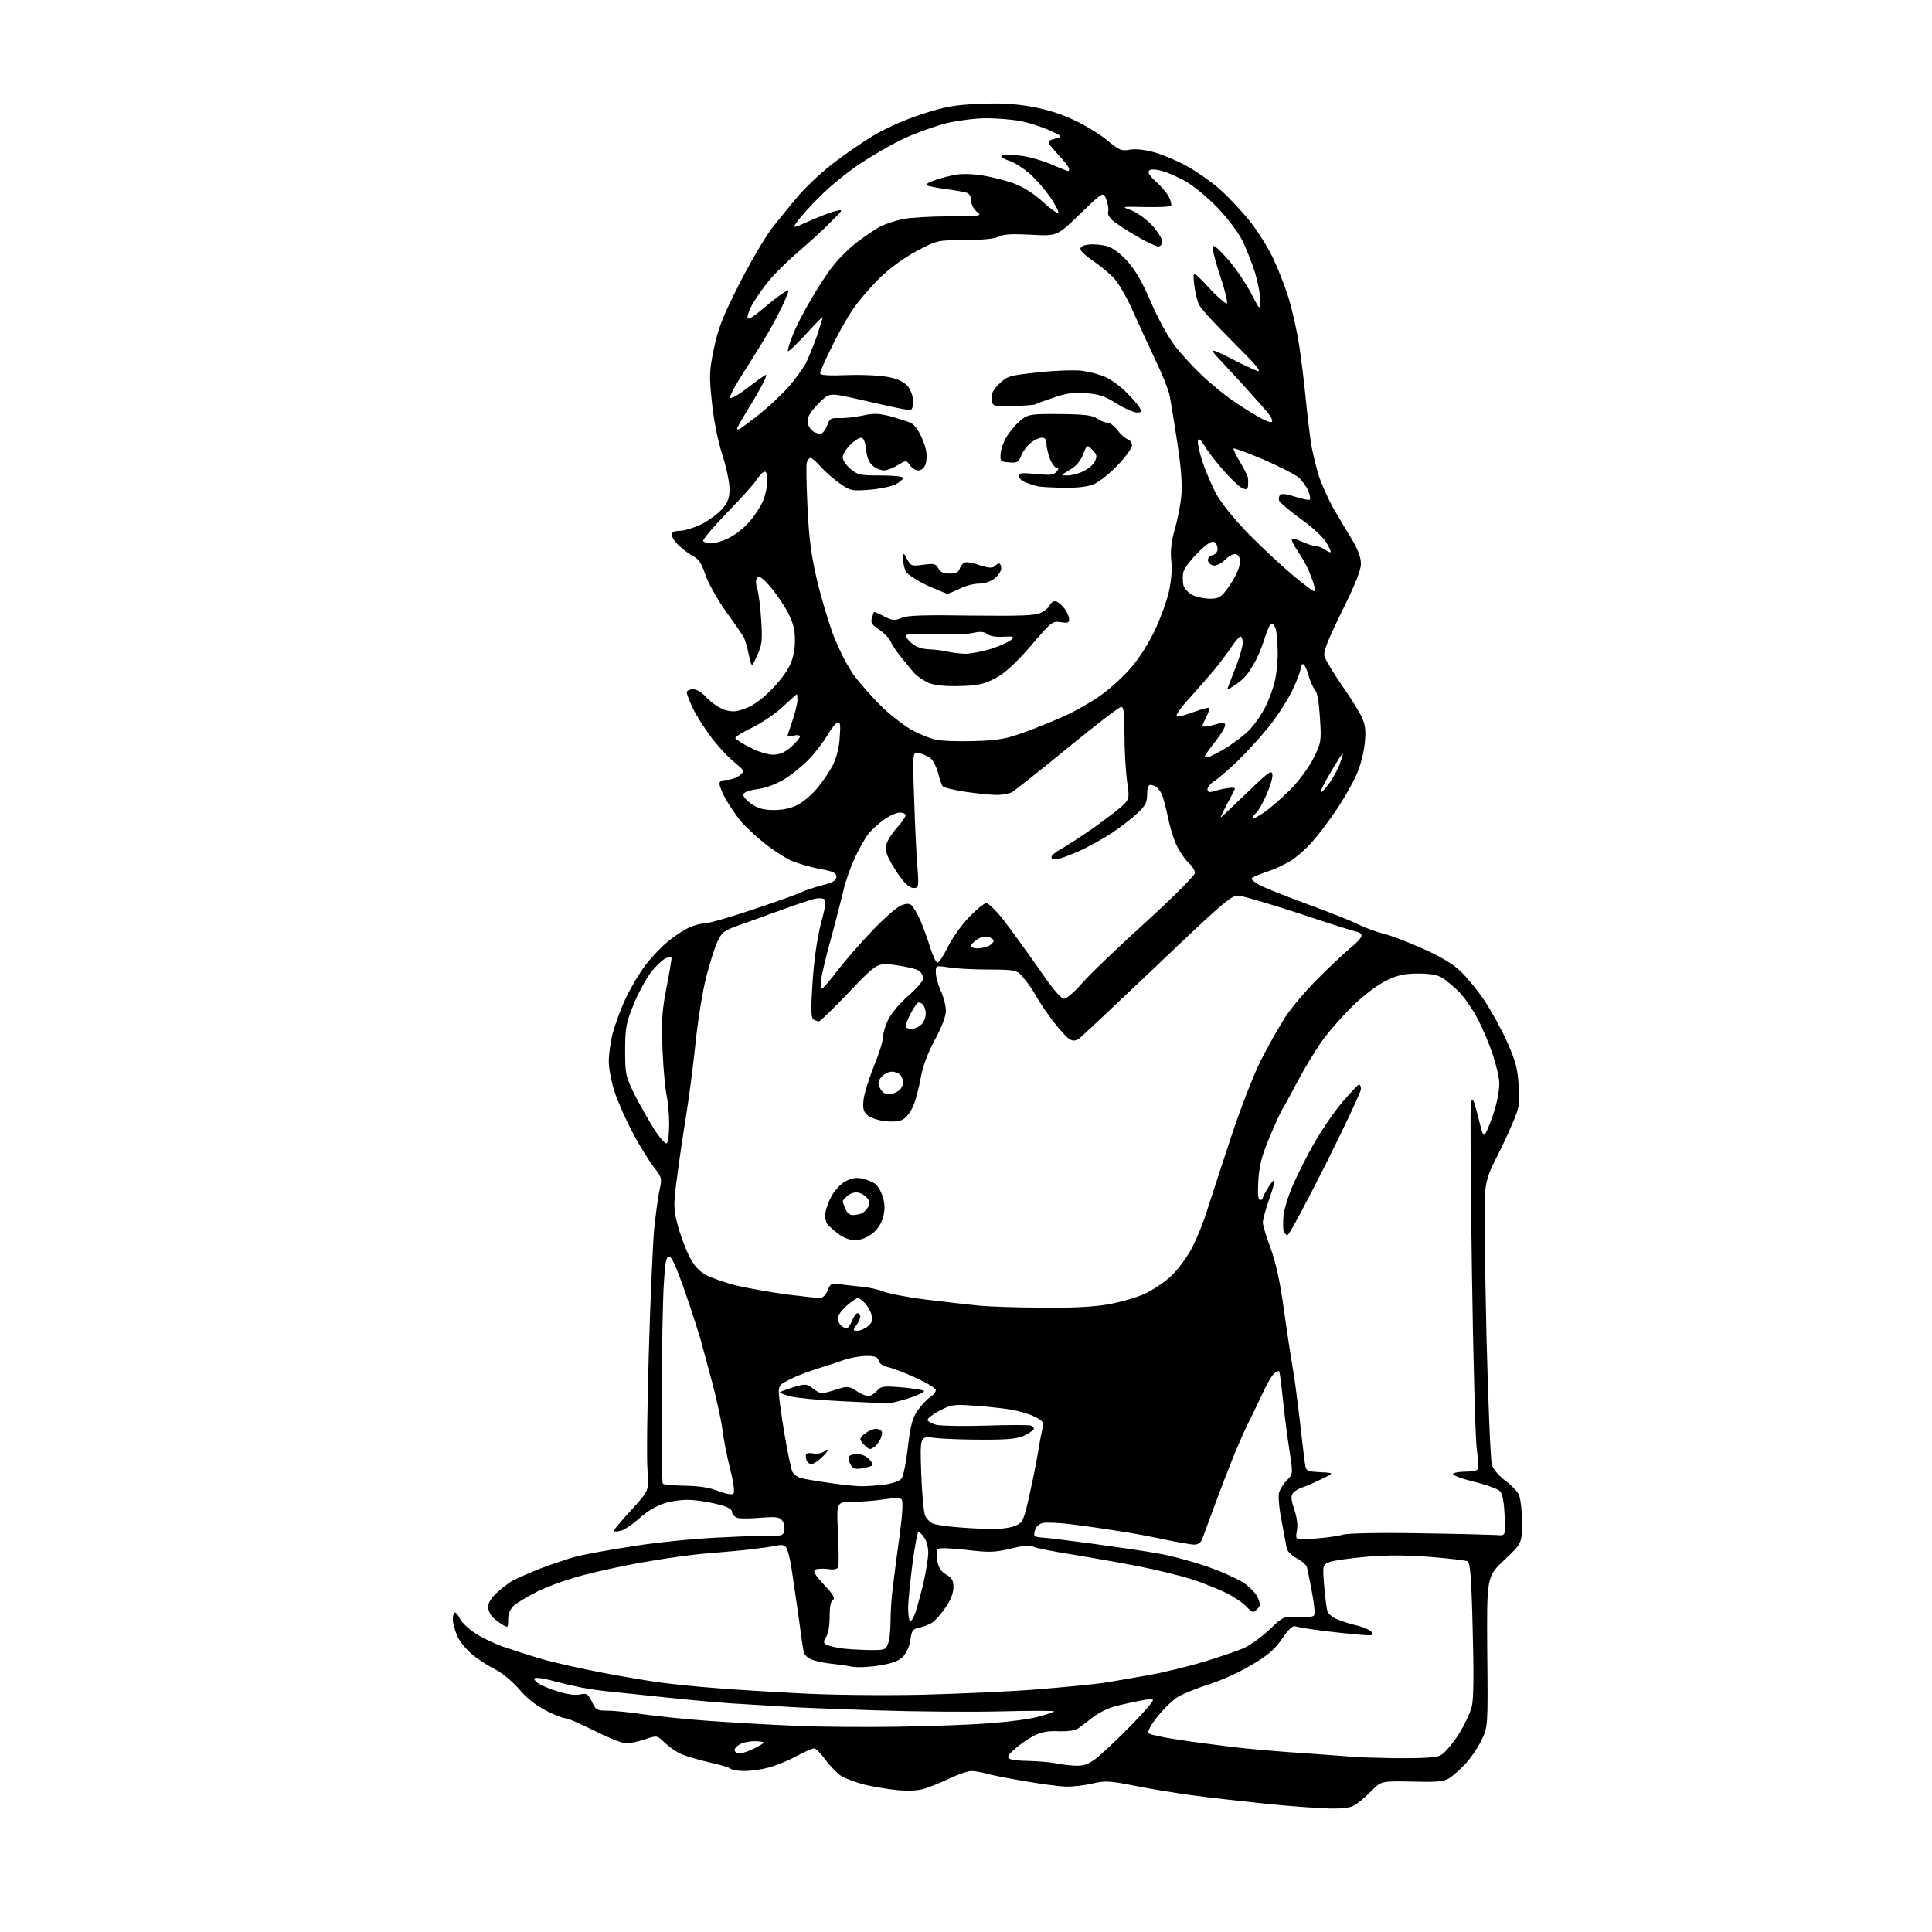 <?xml version="1.0" encoding="UTF-8" standalone="no"?>
<svg 
  version="1.1" 
  xmlns="http://www.w3.org/2000/svg" 
  xmlns:xlink="http://www.w3.org/1999/xlink" 
  xmlns:svg="http://www.w3.org/2000/svg"
  xmlns:rdf="http://www.w3.org/1999/02/22-rdf-syntax-ns#"
  xmlns:cc="http://creativecommons.org/ns#"
  xmlns:dc="http://purl.org/dc/elements/1.1/"
  viewBox="0 0 768 768"
  width="768"
  height="768"
>
<style>svg {background-color: white; }</style>"
<path stroke="none" fill="black" fill-rule="evenodd" d="M528.5,718.9C524.1,718.8 512.6,718.0 503.0,717.0C493.4,716.0 480.1,714.5 473.5,713.6C466.9,712.7 456.6,711.0 450.7,709.8C441.0,707.9 439.3,707.8 434.2,709.0C431.1,709.7 426.3,710.3 423.6,710.2C420.8,710.1 413.4,709.1 407.1,708.0C400.7,706.9 393.9,705.6 392.0,705.0C390.1,704.5 387.4,704.0 386.1,704.0C384.8,704.0 381.0,705.3 377.6,706.9C374.3,708.5 369.8,710.3 367.6,711.0C365.1,711.8 361.3,712.0 356.6,711.6C352.7,711.2 346.8,710.2 343.5,709.4C340.2,708.5 336.1,707.0 334.4,706.0C332.8,704.9 329.9,702.0 328.1,699.5C326.3,697.0 324.3,695.0 323.6,695.0C322.9,695.0 319.8,696.4 316.6,698.1C313.5,699.8 308.6,701.8 305.7,702.6C302.8,703.4 298.5,704.0 295.9,704.0C293.4,704.0 291.0,703.6 290.4,703.1C289.9,702.6 286.2,701.5 282.1,700.6C278.1,699.7 273.1,698.2 271.1,697.4C269.1,696.6 266.1,694.5 264.3,692.8C261.2,689.8 261.2,689.8 256.4,691.4C253.8,692.3 250.4,693.0 248.9,693.0C247.4,693.0 241.8,690.8 236.3,688.0C230.9,685.3 225.7,683.0 224.7,683.0C223.7,683.0 220.3,681.7 217.1,680.0C213.3,678.1 209.4,675.1 206.4,671.5C203.8,668.5 199.7,665.1 197.4,663.9C195.1,662.8 191.0,660.3 188.5,658.3C185.8,656.2 183.0,653.0 181.9,650.6C180.9,648.4 180.0,645.3 180.0,643.8C180.0,642.2 180.4,641.0 180.8,641.0C181.3,641.0 182.2,642.1 182.8,643.4C183.4,644.7 185.9,647.2 188.4,648.9C190.8,650.6 195.9,653.1 199.7,654.5C203.5,655.8 210.6,658.1 215.4,659.5C220.2,660.9 231.0,663.3 239.3,664.9C247.7,666.5 258.3,668.3 263.0,668.9C267.7,669.5 277.1,670.5 284.0,671.0C290.9,671.6 305.9,672.5 317.5,673.1C329.4,673.8 350.4,674.0 366.0,673.7C381.1,673.3 402.3,672.4 413.0,671.5C423.7,670.6 435.2,669.5 438.5,669.0C441.8,668.5 449.7,667.1 456.0,666.0C462.3,664.9 472.6,662.4 478.8,660.5C485.0,658.6 492.1,656.2 494.5,655.1C497.0,654.0 501.5,650.7 504.6,647.8C510.2,642.5 510.2,642.5 516.0,642.8C519.4,643.0 522.1,642.7 522.4,642.1C522.8,641.5 522.4,637.3 521.5,632.8C520.7,628.2 519.7,623.8 519.5,622.9C519.2,622.0 517.4,620.4 515.4,619.4C513.5,618.4 511.7,616.6 511.5,615.5C511.3,614.4 510.4,609.6 509.5,604.8C508.5,600.0 508.1,594.9 508.4,593.5C508.8,592.0 510.2,589.7 511.6,588.4C514.0,585.9 514.0,585.9 512.6,576.7C511.8,571.6 510.6,562.6 510.0,556.5C509.4,550.5 508.7,545.4 508.5,545.1C508.2,544.9 507.3,545.3 506.4,546.1C505.5,546.8 503.0,551.3 500.9,556.0C498.7,560.7 496.4,565.4 495.8,566.5C495.2,567.6 492.9,572.8 490.7,578.0C488.6,583.2 485.0,592.5 482.8,598.5C480.6,604.5 478.4,610.5 477.9,611.8C477.4,613.2 476.2,614.0 474.8,614.0C473.5,614.0 468.4,613.1 463.5,612.1C458.6,611.0 450.0,609.4 444.5,608.6C439.0,607.7 430.5,606.5 425.7,605.9C420.9,605.3 415.8,605.1 414.5,605.4C413.2,605.7 411.8,606.9 411.5,608.1C411.1,609.2 411.0,610.4 411.3,610.6C411.6,610.9 412.8,611.1 414.1,611.2C415.4,611.2 424.4,612.3 434.0,613.6C443.6,614.9 455.4,616.6 460.2,617.5C465.1,618.3 473.6,620.6 479.2,622.5C484.8,624.4 491.5,627.4 494.1,629.0C496.8,630.8 499.3,633.4 500.0,635.1C501.1,637.7 501.1,638.4 499.7,639.7C498.2,641.2 497.9,641.2 495.6,638.8C494.3,637.3 490.6,634.8 487.4,633.2C484.1,631.6 477.9,629.1 473.5,627.7C469.0,626.3 459.6,624.0 452.5,622.6C445.3,621.2 433.4,619.1 426.0,617.9C418.6,616.7 411.7,615.4 410.7,614.8C409.4,614.1 406.7,614.4 401.7,615.6C395.4,617.1 393.4,617.2 384.2,616.1C377.7,615.4 373.4,615.2 372.8,615.8C372.3,616.3 372.2,618.4 372.6,620.5C373.1,623.2 374.1,624.7 376.1,625.9C378.4,627.2 379.0,628.2 379.0,631.0C379.0,633.2 377.9,636.1 375.8,639.1C374.1,641.6 371.7,644.3 370.6,645.0C369.4,645.8 367.1,646.6 365.5,647.0C362.9,647.5 362.4,648.1 361.9,651.8C361.6,654.2 360.4,657.0 359.1,658.4C357.4,660.2 354.9,661.2 349.8,662.0C345.9,662.7 341.1,662.9 339.1,662.6C337.1,662.2 333.5,661.7 331.0,661.4C328.5,661.2 325.0,660.5 323.2,659.9C321.2,659.2 319.8,658.0 319.5,656.7C319.2,655.5 318.3,649.3 317.5,643.0C316.6,636.7 315.4,628.4 314.8,624.5C314.3,620.6 313.3,616.7 312.8,615.6C312.0,614.2 311.1,613.9 308.7,614.4C306.9,614.8 301.9,615.5 297.5,616.0C293.1,616.5 285.7,617.1 281.1,617.5C276.5,617.8 266.2,619.2 258.1,620.6C250.1,621.9 238.5,624.4 232.4,626.0C226.2,627.6 217.9,630.5 213.9,632.5C209.8,634.6 205.5,637.1 204.2,638.3C202.8,639.7 202.0,641.5 202.0,643.8C202.0,647.2 202.0,647.2 199.2,645.5C197.7,644.5 195.9,643.1 195.3,642.2C194.6,641.3 194.0,639.7 194.0,638.5C194.0,637.3 195.5,635.0 197.2,633.4C199.0,631.7 201.8,629.6 203.3,628.6C204.9,627.7 210.0,625.4 214.8,623.5C219.6,621.7 226.2,619.5 229.5,618.6C232.9,617.8 243.2,615.9 252.5,614.5C261.9,613.0 277.5,611.5 287.5,611.1C297.4,610.6 306.9,610.3 308.5,610.4C310.9,610.5 311.6,610.0 311.8,608.2C312.0,606.9 311.6,605.2 310.8,604.3C309.8,603.0 308.2,602.9 302.5,603.3C298.6,603.7 294.5,603.7 293.2,603.4C292.0,603.0 291.0,602.0 291.0,601.1C291.0,600.0 289.4,599.0 285.8,598.1C282.9,597.3 278.2,596.5 275.3,596.3C272.2,596.0 267.9,596.5 264.7,597.4C261.1,598.5 257.6,600.5 254.3,603.4C251.6,605.9 248.1,608.2 246.7,608.5C245.2,608.9 244.0,608.9 244.0,608.5C244.0,608.1 247.1,604.4 251.0,600.2C258.0,592.5 258.0,592.5 257.4,584.5C257.0,580.1 257.3,559.2 257.9,538.0C258.5,516.8 259.5,494.8 260.0,489.0C260.6,483.2 261.5,476.2 262.1,473.4C263.2,468.4 263.2,468.2 259.8,463.8C257.9,461.3 254.2,455.4 251.7,450.6C249.1,445.9 245.9,438.6 244.5,434.6C243.1,430.5 242.0,424.8 242.0,422.0C242.0,419.1 242.7,414.0 243.6,410.6C244.5,407.3 246.7,401.2 248.6,397.1C250.5,393.0 254.1,386.9 256.7,383.5C259.3,380.1 263.6,375.7 266.2,373.7C268.8,371.6 272.5,369.3 274.4,368.5C276.3,367.7 279.1,367.0 280.5,367.0C281.9,367.0 290.6,364.5 299.8,361.4C309.0,358.3 317.4,355.3 318.5,354.7C319.6,354.1 323.2,352.9 326.5,352.0C331.2,350.8 332.5,350.0 332.5,348.5C332.5,347.0 331.3,346.4 325.8,345.4C322.1,344.7 317.0,343.2 314.4,342.1C311.9,340.9 306.9,337.7 303.5,334.9C300.0,332.1 295.8,328.1 294.1,326.0C292.5,323.9 289.9,320.2 288.5,317.7C287.1,315.2 286.0,312.4 286.0,311.6C286.0,310.5 286.9,310.0 288.9,310.0C290.5,310.0 292.7,309.2 293.9,308.3C296.1,306.5 296.1,306.5 291.7,302.8C289.2,300.8 285.1,296.3 282.5,292.8C279.9,289.3 276.7,284.2 275.4,281.5C274.1,278.8 273.0,275.9 273.0,275.2C273.0,274.6 274.1,274.0 275.5,274.0C277.0,274.0 279.1,275.3 281.1,277.5C282.9,279.4 286.0,281.5 288.1,282.2C291.3,283.1 292.7,283.0 296.6,281.5C299.4,280.5 303.3,277.6 306.5,274.3C309.5,271.4 312.8,267.0 313.9,264.6C315.3,261.8 316.0,258.4 316.0,254.6C316.0,250.0 315.3,247.6 313.0,243.1C311.3,240.0 308.2,235.5 306.0,233.0C303.3,229.9 301.8,228.8 301.1,229.5C300.4,230.3 300.3,231.7 301.0,234.0C301.6,235.9 302.3,241.6 302.6,246.7C303.1,254.8 302.9,256.5 300.9,260.7C298.8,265.5 298.8,265.5 297.6,260.0C297.0,257.0 296.0,253.8 295.5,253.0C295.0,252.2 291.8,247.5 288.3,242.7C284.8,237.7 281.3,231.3 280.3,228.2C278.9,224.0 277.8,222.3 275.6,221.1C273.9,220.2 271.3,218.3 269.8,216.8C268.3,215.4 267.0,213.4 267.0,212.6C267.0,211.5 268.0,211.0 270.3,211.0C272.1,211.0 275.9,209.8 278.8,208.4C281.6,207.0 285.3,204.3 287.0,202.4C289.4,199.6 290.0,198.0 290.0,194.3C290.0,191.8 288.7,185.6 287.1,180.6C285.3,175.1 283.7,166.9 283.0,160.0C281.9,149.4 281.9,147.7 283.8,138.5C285.5,130.4 287.4,125.7 293.6,113.4C297.8,105.1 303.7,94.9 306.8,90.8C310.0,86.7 315.0,80.6 318.0,77.1C321.0,73.7 326.9,68.2 331.1,65.0C335.3,61.7 342.5,56.8 347.0,54.0C352.2,50.9 359.6,47.6 366.4,45.4C375.6,42.4 379.4,41.7 389.0,41.3C397.3,40.9 403.2,41.2 410.0,42.4C416.5,43.6 422.0,45.3 427.5,48.0C431.9,50.1 437.7,53.7 440.4,56.0C444.9,59.7 445.7,60.1 449.1,59.5C451.5,59.1 455.1,59.5 458.7,60.5C461.9,61.4 467.5,63.7 471.2,65.7C474.8,67.6 480.8,71.7 484.4,74.8C488.0,77.9 493.4,83.7 496.5,87.5C499.6,91.3 503.9,98.1 506.0,102.5C508.1,106.9 511.0,114.3 512.4,119.0C513.8,123.7 515.6,131.8 516.4,137.0C517.2,142.2 518.4,151.7 519.0,158.0C519.6,164.3 520.6,172.4 521.1,176.0C521.7,179.6 523.1,185.4 524.2,189.0C525.4,192.6 528.0,198.4 530.0,202.0C532.1,205.6 535.4,211.2 537.4,214.4C539.8,218.5 541.0,221.6 541.0,224.1C541.0,226.7 538.7,232.4 533.4,243.1C527.7,254.7 526.0,259.0 526.5,260.9C526.9,262.3 530.1,267.6 533.6,272.7C537.2,277.8 540.8,283.7 541.6,285.7C542.8,288.4 543.0,291.0 542.5,295.5C542.2,298.8 540.9,304.0 539.6,307.1C538.4,310.1 534.9,316.4 531.8,321.1C528.8,325.7 524.1,331.9 521.5,334.8C518.9,337.7 514.9,341.2 512.5,342.5C510.2,343.9 506.1,345.8 503.4,346.6C500.7,347.5 498.1,348.6 497.6,349.1C497.2,349.5 498.7,350.8 501.0,352.0C503.4,353.2 512.0,356.6 520.2,359.6C528.4,362.6 537.3,366.1 540.0,367.5C542.7,368.8 546.9,370.4 549.4,371.0C551.9,371.5 558.8,374.1 564.7,376.7C572.2,380.0 577.0,382.8 580.4,385.9C583.0,388.4 587.5,393.8 590.2,397.9C592.9,402.0 597.0,409.4 599.2,414.4C602.5,421.8 603.3,425.0 603.7,431.6C604.2,439.0 604.0,440.2 601.0,447.1C599.3,451.2 596.2,457.6 594.2,461.5C591.4,467.0 590.6,470.0 590.2,475.6C590.0,479.5 590.3,504.5 590.9,531.1C591.6,558.3 592.5,580.8 593.1,582.5C593.7,584.1 596.0,586.9 598.3,588.5C600.6,590.2 603.0,592.7 603.7,594.0C604.4,595.4 605.0,600.2 605.0,605.0C605.0,613.5 605.0,613.5 598.0,620.1C591.0,626.7 591.0,626.7 591.2,656.6C591.5,686.5 591.5,686.5 588.8,692.0C587.3,695.0 584.4,699.2 582.4,701.3C580.4,703.4 577.6,705.9 576.2,706.8C574.0,708.2 571.5,708.5 561.4,708.2C549.1,708.0 549.1,708.0 545.4,711.7C543.3,713.8 540.5,716.3 539.1,717.2C537.1,718.6 534.6,719.0 528.5,718.9zM427.6,701.9C430.7,702.0 432.7,701.3 435.6,699.1C437.7,697.5 443.9,691.7 449.3,686.2C454.7,680.7 458.8,676.0 458.3,675.7C457.9,675.4 455.7,675.5 453.5,676.0C451.3,676.4 447.2,677.3 444.3,678.0C441.4,678.6 437.2,680.6 434.9,682.3C432.6,684.1 429.8,686.2 428.7,687.0C427.4,687.9 424.8,688.3 420.9,688.2C416.6,688.0 413.9,688.5 411.0,690.0C408.8,691.1 405.4,693.4 403.5,695.2C400.8,697.5 400.2,698.5 401.2,699.1C401.9,699.6 405.4,700.0 409.0,700.0C412.6,700.1 417.3,700.5 419.5,700.9C421.7,701.4 425.3,701.8 427.6,701.9zM553.8,698.9C564.9,699.0 570.5,698.7 572.4,697.9C574.0,697.2 577.1,693.6 579.6,689.8C582.0,686.0 584.5,680.8 585.1,678.2C585.8,675.1 585.9,664.7 585.4,647.3C584.9,626.5 584.4,621.0 583.3,620.6C582.6,620.3 576.0,619.5 568.7,618.9C559.5,618.2 551.9,618.1 543.5,618.8C536.9,619.4 530.2,620.3 528.6,620.9C525.7,622.1 525.7,622.1 526.4,630.6C526.8,635.3 527.4,639.8 527.7,640.6C528.0,641.4 529.4,642.7 530.9,643.4C532.3,644.1 535.8,645.3 538.7,646.0C541.6,646.6 544.5,647.9 545.2,648.7C546.4,650.2 545.7,650.3 539.0,649.7C534.9,649.3 528.1,648.6 524.0,648.0C519.9,647.5 515.9,646.8 515.0,646.5C513.8,646.1 512.2,647.7 509.6,651.5C506.7,655.7 503.9,658.1 497.6,661.8C493.2,664.5 485.7,667.9 481.0,669.4C476.3,670.9 470.8,673.1 468.6,674.3C466.5,675.5 462.7,679.1 460.2,682.3C457.4,685.8 456.0,688.4 456.6,689.0C457.1,689.5 462.0,690.6 467.5,691.4C473.0,692.3 482.9,693.6 489.5,694.4C496.1,695.2 509.6,696.4 519.5,697.0C529.4,697.7 537.6,698.3 537.7,698.4C537.8,698.5 545.1,698.7 553.8,698.9zM294.0,697.0C295.2,697.0 298.0,696.0 300.3,694.8C304.5,692.5 304.5,692.5 301.1,692.2C299.3,692.0 296.5,692.4 294.9,693.0C293.3,693.7 292.0,694.9 292.0,695.6C292.0,696.4 292.9,697.0 294.0,697.0zM357.0,686.4C369.9,686.2 386.4,685.6 393.5,685.0C400.6,684.5 409.2,683.4 412.5,682.5C415.7,681.6 418.7,680.7 419.0,680.3C419.3,680.0 409.8,680.0 397.9,680.3C386.0,680.6 363.7,680.4 348.4,679.9C333.0,679.4 318.0,678.8 315.0,678.6C312.0,678.4 303.9,677.9 297.0,677.5C290.1,677.2 276.2,676.0 266.0,674.9C255.8,673.8 245.0,672.7 242.0,672.4C239.0,672.1 234.0,671.4 231.0,670.8C228.0,670.2 223.3,669.1 220.6,668.4C217.9,667.6 214.8,667.0 213.7,667.0C212.1,667.0 212.0,667.3 213.0,668.4C213.6,669.2 217.1,670.9 220.6,672.0C224.8,673.4 228.3,674.0 230.4,673.6C233.3,673.0 233.8,673.3 235.3,676.5C236.8,679.7 237.3,680.0 241.2,680.0C243.6,680.0 250.2,680.6 256.0,681.5C261.8,682.3 273.5,683.5 282.0,684.1C290.5,684.7 305.6,685.6 315.5,686.0C325.4,686.5 344.1,686.6 357.0,686.4zM344.8,655.9C351.7,656.0 352.1,655.9 353.0,653.4C353.6,652.0 354.0,648.0 354.0,644.5C354.0,641.0 354.4,634.6 355.0,630.3C355.5,626.0 356.7,616.8 357.7,609.7C358.8,601.5 359.0,596.6 358.4,596.0C357.8,595.4 355.3,595.4 351.5,596.0C348.2,596.5 342.6,597.0 339.0,597.0C332.5,597.0 332.5,597.0 333.1,609.2C333.4,616.0 333.5,622.1 333.2,622.9C332.8,623.8 331.6,624.1 329.0,623.7C326.9,623.4 324.7,623.6 324.0,624.0C323.1,624.6 324.1,626.2 327.6,630.0C331.2,633.8 332.1,635.3 331.1,636.0C330.2,636.5 329.8,638.8 329.8,642.6C329.8,646.1 329.3,649.4 328.4,650.7C327.3,652.4 327.3,653.1 328.3,653.7C328.9,654.1 331.3,654.7 333.5,655.1C335.7,655.5 340.8,655.8 344.8,655.9zM363.8,641.3C364.5,639.2 366.0,633.8 367.1,629.2C368.1,624.7 369.0,619.2 369.0,617.2C369.0,615.1 368.3,612.4 367.4,611.2C366.6,610.0 365.5,609.0 365.1,609.0C364.7,609.0 363.6,614.8 362.7,621.8C361.8,628.8 361.0,636.6 361.0,639.1C361.0,641.6 361.3,644.0 361.7,644.4C362.1,644.8 363.0,643.4 363.8,641.3zM522.7,611.6C527.0,611.3 532.1,610.6 534.0,610.0C536.0,609.5 548.7,609.2 564.5,609.5C579.4,609.7 593.1,610.1 595.0,610.2C598.5,610.5 598.5,610.5 598.1,602.5C597.9,597.3 597.3,593.9 596.3,592.8C595.5,591.9 590.8,590.2 585.9,589.0C581.0,587.8 577.3,586.4 577.6,585.9C577.9,585.4 580.1,585.0 582.5,585.0C584.9,585.0 587.1,584.6 587.4,584.1C587.8,583.6 587.6,579.9 587.0,575.8C586.5,571.8 585.6,539.9 585.1,505.0C584.6,470.1 584.4,440.1 584.7,438.5C585.3,435.9 585.7,436.6 587.6,444.0C589.7,452.5 589.7,452.5 591.5,448.5C592.5,446.3 593.9,442.2 594.6,439.5C595.4,436.8 596.0,432.8 596.0,430.7C596.0,428.6 594.8,423.4 593.4,419.2C592.0,415.0 589.3,408.6 587.4,405.0C585.5,401.4 582.3,396.7 580.2,394.5C578.2,392.4 575.1,389.9 573.5,388.8C571.4,387.5 568.5,387.0 563.7,387.0C558.4,387.0 555.6,387.6 551.3,389.7C548.0,391.2 542.5,395.3 537.9,399.7C533.7,403.8 527.9,410.4 525.1,414.4C522.3,418.5 518.2,425.3 515.9,429.7C513.6,434.0 511.0,438.9 510.0,440.5C509.0,442.1 506.5,447.6 504.5,452.5C501.6,459.4 500.6,463.3 500.2,469.2C499.9,474.6 500.1,477.0 500.9,477.0C501.5,477.0 502.0,476.7 502.0,476.2C502.0,475.8 502.9,474.0 504.1,472.1C505.2,470.3 506.3,469.0 506.6,469.2C506.8,469.5 505.9,472.9 504.5,476.8C503.1,480.7 502.0,484.9 502.0,486.0C502.0,487.0 503.4,491.7 505.1,496.2C507.2,502.0 508.9,509.6 510.5,521.5C511.8,530.9 513.4,541.0 513.9,544.0C514.5,547.0 515.6,555.6 516.5,563.0C517.3,570.4 518.3,578.4 518.6,580.7C519.1,584.9 519.1,584.9 524.8,585.2C530.5,585.5 530.5,585.5 525.0,588.1C522.0,589.6 518.5,591.1 517.3,591.4C516.2,591.8 514.6,592.7 514.0,593.5C513.1,594.6 513.2,596.1 514.5,600.0C515.6,603.4 516.0,606.4 515.5,608.7C514.9,612.3 514.9,612.3 522.7,611.6zM393.3,607.8C397.2,607.9 401.5,607.4 403.4,606.6C406.5,605.3 406.8,604.8 409.0,595.4C410.2,589.9 411.9,581.9 412.6,577.5C413.3,573.1 414.2,568.5 414.5,567.3C415.1,565.5 414.5,564.8 411.2,563.1C409.0,562.0 404.1,560.6 400.3,560.1C396.6,559.6 390.1,558.9 385.9,558.7C379.1,558.2 377.9,558.5 373.4,560.8C370.7,562.3 368.6,563.9 368.7,564.5C368.8,565.0 370.4,565.9 372.2,566.4C374.0,566.8 382.9,567.0 392.0,566.7C401.1,566.4 409.1,566.4 409.8,566.7C410.4,567.0 411.0,567.5 411.0,568.0C411.0,568.4 409.3,569.6 407.3,570.6C404.3,572.0 400.9,572.3 390.5,572.3C383.4,572.3 374.9,572.0 371.6,571.6C365.7,570.8 365.7,570.8 366.2,585.7C366.5,593.9 367.2,601.5 367.8,602.6C368.4,603.8 369.7,605.1 370.7,605.6C371.7,606.0 375.6,606.7 379.5,607.0C383.4,607.4 389.6,607.7 393.3,607.8zM291.5,593.8C292.1,593.3 291.7,589.8 290.3,584.2C289.1,579.4 287.6,572.1 287.1,567.8C286.5,563.6 284.6,555.1 282.9,548.8C281.2,542.6 279.2,535.2 278.5,532.5C277.7,529.8 275.0,521.2 272.3,513.5C269.0,504.0 267.0,499.5 266.0,499.5C264.8,499.5 264.4,501.7 263.9,510.0C263.5,515.8 263.1,535.9 263.0,554.8C262.9,573.7 263.1,589.4 263.5,589.8C263.9,590.2 267.8,590.5 272.3,590.6C278.0,590.7 282.0,591.3 285.5,592.7C288.4,593.8 290.9,594.3 291.5,593.8zM342.5,590.8C344.7,590.8 348.9,590.5 351.9,590.1C354.9,589.7 357.8,588.6 358.4,587.7C359.1,586.9 360.2,581.3 360.9,575.3C361.9,566.8 362.7,563.7 364.7,560.8C366.1,558.8 368.3,556.4 369.6,555.5C370.9,554.7 372.0,553.4 372.0,552.6C372.0,551.9 368.5,549.7 364.2,547.8C360.0,545.8 355.0,543.9 353.1,543.5C351.1,543.1 349.6,542.1 349.3,540.9C348.9,539.4 347.9,539.0 344.1,539.0C341.6,539.1 337.7,539.8 335.5,540.6C333.3,541.4 328.8,542.9 325.5,543.9C322.2,544.9 317.2,546.7 314.5,548.1C309.9,550.3 309.5,550.7 309.6,554.0C309.7,555.9 310.7,563.3 311.9,570.4C313.1,577.4 314.5,584.1 315.0,585.1C315.6,586.1 317.2,587.3 318.6,587.6C320.0,588.0 325.1,588.8 329.8,589.5C334.6,590.2 340.3,590.8 342.5,590.8zM342.7,583.7C339.8,584.1 339.0,583.9 338.1,582.1C337.4,580.9 337.2,579.5 337.5,579.0C337.8,578.4 339.4,578.0 340.9,578.0C342.4,578.0 344.5,578.9 345.5,580.0C346.5,581.1 347.1,582.3 346.8,582.5C346.5,582.8 344.7,583.3 342.7,583.7zM322.6,582.0C321.8,582.0 320.9,581.3 320.6,580.4C320.3,579.5 320.2,578.5 320.5,578.0C320.7,577.6 322.1,577.5 323.5,577.8C324.9,578.0 326.7,577.7 327.5,577.0C328.3,576.3 329.0,576.1 329.0,576.5C329.0,576.9 327.9,578.3 326.4,579.6C325.0,580.9 323.3,582.0 322.6,582.0zM345.8,576.0C345.4,576.0 344.4,575.3 343.6,574.4C342.7,573.6 342.0,572.5 342.0,572.0C342.0,571.5 343.0,570.4 344.2,569.6C345.4,568.7 347.2,568.0 348.2,568.0C349.1,568.0 350.2,568.4 350.5,569.0C350.8,569.5 350.6,571.0 349.9,572.2C349.2,573.5 348.2,574.8 347.6,575.2C347.0,575.6 346.2,576.0 345.8,576.0zM352.5,557.9C351.4,557.8 343.3,557.4 334.5,557.0C325.7,556.6 316.6,555.7 314.2,555.1C311.9,554.5 310.0,553.7 310.0,553.5C310.0,553.3 312.4,552.4 315.2,551.5C320.3,550.0 320.6,550.0 323.4,552.1C326.2,554.2 326.4,554.2 331.7,552.6C336.9,550.9 337.2,550.9 340.4,552.9C342.2,554.1 344.4,555.0 345.2,555.0C346.0,555.0 347.5,554.1 348.6,552.9C350.3,551.0 351.1,550.9 358.5,551.5C362.9,551.9 366.8,552.5 367.3,552.9C367.7,553.3 365.0,554.6 361.3,555.8C357.5,557.0 353.6,558.0 352.5,557.9zM340.8,529.0C341.9,529.0 343.8,528.2 345.0,527.2C346.6,525.9 347.0,524.8 346.5,522.8C346.1,521.4 345.0,519.3 343.9,518.1C342.8,516.9 341.5,516.0 341.0,516.0C340.5,516.0 338.5,517.4 336.5,519.1C334.6,520.8 333.0,523.0 333.0,523.9C333.0,524.8 333.5,526.1 334.2,526.8C334.9,527.5 335.9,528.0 336.5,528.0C337.1,528.0 338.1,526.6 338.7,525.0C339.3,523.4 340.3,522.0 340.9,522.0C341.5,522.0 342.0,522.6 342.0,523.3C342.0,524.0 341.3,525.6 340.4,526.8C339.0,528.8 339.0,529.0 340.8,529.0zM414.1,519.8C426.1,520.0 434.6,519.5 440.6,518.5C445.5,517.6 452.2,515.7 455.5,514.1C458.8,512.5 463.6,509.2 466.1,506.7C468.6,504.2 472.0,499.5 473.7,496.3C475.4,493.1 478.0,486.9 479.4,482.5C480.8,478.1 485.1,465.0 488.9,453.4C492.9,441.2 498.0,428.0 501.0,421.9C503.9,416.2 508.3,408.4 510.8,404.5C513.2,400.7 519.4,393.4 524.4,388.5C529.4,383.5 535.2,378.1 537.2,376.5C539.3,374.8 541.1,372.9 541.2,372.1C541.4,371.4 540.5,370.6 539.4,370.4C538.2,370.2 527.7,366.9 516.1,363.0C504.4,359.2 493.6,356.0 492.0,356.0C489.4,356.0 484.6,360.2 459.9,383.8C443.9,399.0 430.0,412.1 429.0,412.8C427.6,413.8 426.6,413.9 425.2,413.1C424.1,412.5 421.1,409.2 418.5,405.8C415.9,402.4 413.0,398.0 411.9,396.0C410.9,394.1 408.7,390.9 407.1,389.0C404.2,385.5 404.2,385.5 392.8,385.4C386.6,385.4 379.4,385.0 376.8,384.5C372.0,383.8 372.0,383.8 372.0,386.6C372.0,388.2 372.9,391.5 374.0,393.9C375.1,396.3 376.0,399.8 376.0,401.8C376.0,404.0 374.4,408.2 371.6,413.4C368.7,418.8 366.8,423.9 366.0,428.5C365.3,432.4 364.0,437.4 363.0,439.7C362.0,442.0 360.2,444.4 358.9,445.0C357.5,445.8 354.8,446.0 351.7,445.7C349.0,445.3 345.8,444.3 344.8,443.3C343.2,441.8 342.9,440.7 343.3,437.0C343.6,434.5 345.5,428.6 347.4,423.8C349.4,419.0 351.0,413.8 351.0,412.3C351.0,410.8 351.9,407.7 353.1,405.3C354.2,402.9 357.8,398.7 361.1,395.8C364.3,393.0 367.0,389.9 367.0,389.0C367.0,388.0 366.3,386.7 365.5,386.0C364.7,385.3 360.6,384.3 356.4,383.7C348.8,382.6 348.8,382.6 337.6,394.3C331.5,400.7 326.1,406.0 325.5,406.0C324.9,406.0 324.0,405.6 323.3,405.2C322.4,404.6 322.3,401.1 323.0,390.5C323.6,381.5 324.8,373.2 326.3,367.2C328.4,359.5 328.5,357.8 327.4,357.3C326.6,357.0 325.0,357.0 323.7,357.3C322.5,357.6 317.0,359.4 311.5,361.4C306.0,363.4 298.3,366.2 294.3,367.6C287.8,369.9 287.0,370.5 285.2,374.3C284.1,376.6 282.1,383.0 280.7,388.5C279.3,394.0 277.4,405.7 276.5,414.5C275.6,423.3 273.8,437.0 272.5,445.0C271.2,453.0 269.6,464.2 268.9,469.8C267.7,479.0 267.8,480.9 269.3,486.6C270.2,490.2 272.2,495.7 273.7,498.8C275.8,503.1 277.5,505.0 280.6,506.8C282.9,508.0 288.3,509.9 292.6,511.0C297.0,512.0 305.8,513.6 312.3,514.5C318.8,515.3 324.9,516.0 325.9,516.0C327.0,516.0 328.3,514.8 329.0,512.9C330.2,510.1 330.6,509.9 333.9,510.5C335.9,510.8 339.8,511.2 342.6,511.5C345.3,511.7 349.2,512.6 351.2,513.4C353.1,514.2 360.8,515.7 368.1,516.6C375.5,517.5 384.9,518.6 389.0,519.0C393.1,519.4 404.4,519.8 414.1,519.8zM339.9,493.0C337.7,493.0 335.2,492.0 333.0,490.3C331.1,488.8 329.2,487.1 328.8,486.5C328.4,486.0 328.0,484.4 328.0,483.1C328.0,481.7 328.9,478.7 330.1,476.4C331.2,473.9 333.6,471.1 335.6,469.9C338.1,468.4 340.0,468.0 342.3,468.4C344.1,468.7 346.6,469.7 347.8,470.5C349.0,471.4 350.4,473.9 351.0,476.0C351.8,478.8 351.8,481.2 351.0,484.0C350.3,486.5 348.7,488.9 346.6,490.5C344.6,492.0 342.0,493.0 339.9,493.0zM511.8,491.0C511.3,491.0 510.7,490.3 510.3,489.5C510.0,488.6 510.0,485.8 510.2,483.2C510.5,480.6 512.2,475.1 514.0,471.0C515.8,466.9 519.5,459.5 522.3,454.6C525.0,449.8 529.9,442.6 533.2,438.6C536.5,434.7 539.6,431.4 540.1,431.2C540.6,431.0 541.0,431.8 541.0,432.9C541.0,434.0 534.6,447.6 526.9,463.0C519.1,478.4 512.4,491.0 511.8,491.0zM338.9,483.0C340.0,483.0 341.6,482.7 342.4,482.4C343.3,482.0 344.5,480.9 345.1,479.8C345.9,478.3 345.8,477.4 344.4,475.9C343.5,474.9 341.7,474.0 340.4,474.0C339.2,474.0 337.4,474.7 336.6,475.6C335.7,476.4 335.0,477.3 335.0,477.5C335.0,477.7 335.4,479.0 336.0,480.4C336.6,482.0 337.7,483.0 338.9,483.0zM265.0,454.5C265.6,454.2 266.0,450.6 266.0,446.7C266.0,442.7 265.5,437.7 265.0,435.5C264.5,433.3 263.7,425.4 263.4,418.0C262.9,407.3 263.1,402.5 264.5,395.0C265.5,389.8 266.5,384.3 266.7,382.7C267.2,380.2 267.0,380.0 264.9,380.8C263.6,381.3 260.8,383.9 258.7,386.6C256.7,389.3 253.5,395.1 251.8,399.5C248.9,406.6 248.5,408.6 248.5,417.5C248.5,427.0 248.7,427.8 252.2,435.0C254.3,439.1 257.8,445.3 260.0,448.8C262.2,452.3 264.5,454.8 265.0,454.5zM353.2,435.0C354.5,435.0 356.3,434.3 357.2,433.6C358.2,432.9 359.0,431.4 359.0,430.3C359.0,429.3 358.5,427.9 357.8,427.2C357.1,426.5 355.6,426.0 354.5,426.0C353.3,426.0 351.5,426.9 350.5,428.0C349.0,429.7 348.9,430.4 349.8,432.5C350.6,434.1 351.8,435.0 353.2,435.0zM362.2,409.0C363.4,409.0 365.2,408.3 366.2,407.3C367.2,406.4 368.0,404.5 368.0,403.0C368.0,401.5 367.4,399.7 366.6,399.1C365.6,398.3 365.0,398.3 364.3,399.2C363.7,399.9 362.5,401.9 361.6,403.7C360.7,405.5 360.0,407.4 360.0,408.0C360.0,408.5 361.0,409.0 362.2,409.0zM423.0,397.0C424.0,397.0 427.1,394.3 430.0,391.0C432.8,387.7 444.1,376.9 455.1,366.9C466.1,356.9 475.0,348.0 475.0,347.0C475.0,346.1 474.1,344.5 472.9,343.4C471.7,342.4 469.7,339.7 468.4,337.4C467.1,335.2 465.3,329.8 464.4,325.4C463.5,321.1 462.3,316.6 461.7,315.5C461.2,314.4 460.2,313.2 459.6,312.8C459.0,312.4 457.9,312.0 457.2,312.0C456.5,312.0 456.0,313.4 456.0,315.8C456.0,318.9 455.3,320.3 452.2,323.2C450.2,325.1 445.7,328.6 442.2,331.0C438.7,333.3 433.1,336.4 429.7,338.0C426.3,339.5 422.3,341.1 420.8,341.4C418.8,341.8 418.0,341.6 418.0,340.7C418.0,340.0 419.7,338.6 421.8,337.5C423.8,336.4 429.8,332.5 435.1,328.8C440.3,325.1 445.6,321.0 446.8,319.7C448.9,317.5 449.0,316.9 448.0,310.4C447.5,306.6 447.0,298.4 447.0,292.2C447.0,283.5 446.7,281.0 445.7,281.0C444.9,281.0 435.3,288.4 424.3,297.4C413.4,306.4 403.4,314.2 402.3,314.9C401.1,315.5 398.4,316.0 396.4,316.0C394.3,316.0 388.8,315.5 384.1,314.8C379.3,314.1 375.2,313.1 374.7,312.5C374.3,312.0 373.5,309.6 372.9,307.3C372.3,305.0 371.1,302.5 370.1,301.6C369.2,300.8 367.2,299.8 365.6,299.4C362.7,298.7 362.7,298.7 363.4,317.6C363.7,328.0 364.3,340.2 364.7,344.8C365.3,352.7 365.2,353.0 363.1,353.0C361.8,353.0 360.0,351.5 358.3,349.2C356.7,347.1 354.6,343.8 353.6,341.8C352.3,339.5 351.9,337.4 352.4,335.6C352.7,334.2 354.6,331.2 356.5,329.1C358.4,327.0 360.0,324.7 360.0,324.1C360.0,323.5 358.9,323.0 357.7,323.0C356.4,323.0 353.5,324.3 351.3,325.9C349.1,327.5 346.4,330.0 345.2,331.5C344.0,333.0 341.6,337.2 339.9,340.8C338.2,344.4 336.1,350.3 335.3,353.9C334.4,357.5 332.3,365.9 330.5,372.5C328.6,379.1 326.9,386.4 326.5,388.8C326.1,391.1 326.2,393.0 326.7,393.0C327.1,393.0 330.0,389.7 333.0,385.7C336.0,381.8 342.3,374.6 346.9,369.8C351.4,365.1 356.5,360.6 358.1,360.0C360.2,359.1 361.4,359.1 362.3,359.8C363.0,360.4 364.6,363.1 365.8,365.7C366.9,368.3 368.7,373.2 369.7,376.4C370.7,379.7 372.0,382.5 372.6,382.7C373.1,382.9 374.9,380.2 376.6,376.8C378.2,373.4 382.0,368.0 385.0,364.8C388.1,361.6 391.2,359.0 392.1,359.0C392.9,359.0 396.0,362.0 398.9,365.7C401.8,369.5 408.0,378.0 412.7,384.7C418.3,392.9 421.7,397.0 423.0,397.0zM388.6,377.0C390.0,377.0 392.0,376.5 393.1,376.0C394.1,375.4 395.0,374.5 395.0,374.0C395.0,373.5 394.1,372.8 393.0,372.5C391.7,372.1 389.9,372.5 388.5,373.4C387.1,374.3 386.0,375.5 386.0,376.0C386.0,376.6 387.2,377.0 388.6,377.0zM502.7,322.8C505.3,321.0 510.0,316.8 513.2,313.6C516.5,310.2 520.4,304.9 522.2,301.3C525.2,295.2 525.3,294.6 524.7,285.4C524.3,279.0 523.7,275.3 522.7,274.2C521.9,273.2 520.7,270.6 520.1,268.2C519.4,265.9 518.5,264.0 518.0,264.0C517.4,264.0 517.0,264.8 517.0,265.8C517.0,266.8 515.5,270.7 513.7,274.5C511.8,278.4 507.6,284.9 504.3,289.0C501.0,293.1 495.4,299.2 491.9,302.6C488.4,305.9 484.3,309.5 482.8,310.4C481.2,311.4 480.0,312.9 480.0,313.7C480.0,314.8 480.6,315.1 482.2,314.6C483.5,314.2 486.0,313.6 487.9,313.3C489.8,313.0 491.1,313.1 490.9,313.6C490.7,314.1 489.2,316.9 487.7,319.8C486.2,322.6 485.1,325.0 485.2,325.0C485.4,325.0 490.0,320.6 495.5,315.3C504.1,307.0 505.5,305.9 505.8,307.8C506.0,309.0 504.9,312.7 503.4,316.0C502.0,319.3 500.1,322.5 499.4,323.1C498.6,323.7 498.0,324.7 498.0,325.2C498.0,325.7 500.1,324.6 502.7,322.8zM307.7,322.0C311.1,322.0 314.5,321.3 316.9,320.0C319.1,319.0 322.6,316.0 324.8,313.4C327.0,310.8 329.8,306.6 331.1,304.1C332.5,301.2 333.6,297.1 333.8,293.1C334.2,288.1 334.0,286.8 332.9,287.2C332.2,287.4 330.3,289.9 328.7,292.6C327.1,295.3 323.8,299.5 321.4,302.0C319.0,304.5 314.6,308.0 311.7,309.8C308.6,311.7 304.3,313.3 301.0,313.7C297.2,314.3 295.5,315.0 295.5,316.0C295.5,316.8 297.0,318.5 298.9,319.7C301.4,321.4 303.7,322.0 307.7,322.0zM525.1,315.0C525.5,315.0 527.2,313.1 528.8,310.8C530.4,308.4 532.2,305.0 532.8,303.1C533.5,301.2 533.9,299.6 533.8,299.5C533.6,299.4 531.4,302.8 528.9,307.1C526.3,311.5 524.6,315.0 525.1,315.0zM480.1,301.0C480.7,301.0 483.8,299.4 486.9,297.6C490.0,295.7 494.3,292.5 496.3,290.5C498.4,288.5 501.3,284.3 502.9,281.2C504.5,278.1 506.3,273.1 506.9,270.2C507.5,267.3 508.0,262.1 507.9,258.7C507.8,255.3 507.5,251.5 507.2,250.2C506.8,248.9 506.1,247.9 505.5,247.9C504.9,247.9 503.8,250.3 502.9,253.2C502.0,256.1 500.4,260.3 499.2,262.5C498.0,264.7 496.3,267.5 495.3,268.6C494.3,269.8 492.2,271.6 490.5,272.6C487.6,274.5 487.6,274.5 488.4,272.5C488.8,271.4 490.3,267.7 491.6,264.2C492.9,260.8 494.0,256.8 494.0,255.5C494.0,254.1 493.6,253.0 493.1,253.0C492.7,253.0 491.0,254.9 489.5,257.2C487.9,259.6 484.8,263.7 482.6,266.4C480.3,269.1 475.8,274.2 472.6,277.8C469.2,281.5 467.1,284.5 467.8,284.8C468.4,285.0 471.5,284.2 474.6,283.0C477.7,281.9 480.5,281.1 480.7,281.4C480.9,281.6 480.4,283.2 479.6,284.9C478.7,286.5 478.0,288.2 478.0,288.6C478.0,288.9 479.2,288.9 480.8,288.6C482.3,288.2 484.3,287.7 485.2,287.4C486.4,287.1 487.0,287.4 487.0,288.3C487.0,289.2 485.2,292.1 483.0,294.9C480.8,297.7 479.0,300.2 479.0,300.5C479.0,300.8 479.5,301.0 480.1,301.0zM307.2,300.0C310.0,300.0 311.8,299.2 314.5,296.9C316.4,295.2 318.0,293.3 318.0,292.8C318.0,292.2 316.9,292.1 315.5,292.4C314.1,292.8 313.0,292.9 313.0,292.7C313.0,292.5 313.9,289.7 315.0,286.5C316.1,283.3 317.0,279.6 317.0,278.3C317.0,277.1 316.9,276.0 316.7,276.0C316.6,276.0 314.0,278.3 311.0,281.1C308.1,283.8 302.6,287.5 298.9,289.3C295.1,291.1 292.2,292.9 292.3,293.4C292.5,293.9 295.1,295.6 298.1,297.1C301.1,298.7 305.1,300.0 307.2,300.0zM387.0,294.6C397.0,294.3 399.7,293.8 407.5,291.0C412.4,289.2 420.1,286.1 424.5,284.0C428.9,281.9 435.2,278.2 438.5,275.7C441.8,273.3 446.9,268.6 449.8,265.2C452.7,261.9 456.8,255.4 459.0,250.7C461.2,246.1 463.7,239.2 464.6,235.4C465.6,231.0 466.0,226.5 465.6,222.9C465.2,218.9 465.6,215.3 467.0,210.4C468.1,206.6 469.3,200.6 469.6,197.0C470.0,192.6 469.5,185.7 468.0,176.0C466.8,168.0 465.4,159.5 464.9,157.0C464.3,154.5 461.7,148.0 459.0,142.5C456.4,137.0 452.5,128.5 450.3,123.6C448.2,118.7 444.9,113.0 443.0,110.8C441.1,108.7 437.2,105.5 434.5,103.7C431.8,101.9 429.5,99.8 429.5,99.0C429.5,98.0 430.7,97.4 433.0,97.2C434.9,97.0 438.2,97.3 440.2,97.9C442.5,98.6 445.5,100.9 448.3,104.0C451.3,107.3 454.3,112.5 457.5,120.1C460.2,126.3 464.3,133.9 466.7,137.0C469.0,140.2 474.1,145.7 477.9,149.3C481.7,152.9 487.5,157.6 490.7,159.7C493.9,161.9 498.4,164.7 500.7,166.0C503.1,167.3 505.3,168.1 505.6,167.7C505.9,167.4 505.6,166.3 504.8,165.2C504.1,164.1 499.4,158.8 494.5,153.4C489.5,148.0 484.7,142.7 483.7,141.7C482.7,140.7 482.0,139.6 482.2,139.4C482.5,139.2 486.0,140.7 490.1,142.9C494.2,145.0 498.6,147.1 500.0,147.5C501.7,147.9 498.6,144.3 490.3,136.1C483.6,129.4 477.4,122.8 476.7,121.2C475.9,119.7 475.0,116.0 474.7,113.0C474.1,107.5 474.1,107.5 480.6,114.4C484.1,118.2 487.4,121.0 487.7,120.6C488.1,120.2 487.0,115.5 485.2,110.2C483.4,104.8 482.0,99.5 482.0,98.4C482.1,97.0 483.5,98.0 487.6,102.5C490.6,105.8 494.8,111.9 497.0,116.0C500.9,123.5 500.9,123.5 501.0,119.4C501.0,117.1 500.0,112.1 498.9,108.4C497.7,104.6 495.4,98.8 493.8,95.5C492.1,92.2 487.8,86.5 484.1,82.7C480.5,78.9 475.1,74.4 472.0,72.5C469.0,70.7 464.5,68.7 462.1,68.0C459.2,67.2 457.4,67.2 456.8,67.8C456.1,68.5 457.0,69.9 459.4,72.1C461.4,73.8 463.8,76.6 464.6,78.2C465.5,79.9 465.8,81.5 465.5,81.8C465.1,82.2 460.5,82.4 455.2,82.3C445.7,82.1 445.6,82.1 449.5,83.5C451.7,84.3 455.4,86.9 457.8,89.4C460.1,91.9 462.0,94.8 462.0,95.9C462.0,97.1 461.3,98.0 460.4,98.0C459.6,98.0 455.6,96.1 451.7,93.8C447.7,91.5 443.5,88.7 442.2,87.6C441.0,86.5 440.2,85.0 440.5,84.2C440.8,83.4 440.5,81.2 439.8,79.4C438.6,76.1 438.6,76.1 429.4,85.0C420.2,93.9 420.2,93.9 409.8,93.3C402.1,92.9 398.8,93.1 396.9,94.1C395.4,94.9 390.7,95.4 383.5,95.4C372.5,95.5 372.5,95.5 364.4,99.8C359.5,102.4 353.8,106.5 349.8,110.4C346.2,113.9 341.4,119.5 339.1,122.9C336.8,126.2 332.9,133.1 330.5,138.2C328.0,143.2 326.0,147.8 326.0,148.4C326.0,149.2 329.6,149.4 337.2,149.1C343.7,148.9 350.6,149.3 353.7,150.0C357.2,150.7 359.6,152.0 361.0,153.7C362.1,155.1 363.0,157.8 363.0,159.6C363.0,161.7 362.5,163.0 361.8,163.0C361.1,163.0 357.6,162.4 354.0,161.6C350.4,160.8 343.5,159.2 338.5,158.1C329.6,156.2 329.6,156.2 325.3,160.5C322.5,163.3 321.0,165.6 321.0,167.3C321.0,168.8 321.9,170.5 323.1,171.4C324.3,172.2 325.8,172.6 326.5,172.3C327.3,172.1 328.3,170.5 328.9,168.9C329.8,166.4 330.3,166.1 333.7,166.2C335.8,166.3 339.9,165.8 342.9,165.2C347.4,164.2 349.3,164.3 354.4,165.6C357.8,166.6 361.3,167.7 362.2,168.2C363.2,168.7 364.7,170.5 365.6,172.3C366.6,174.1 367.7,177.0 368.1,178.9C368.5,180.7 368.4,183.3 367.9,184.6C367.4,186.0 366.2,187.0 365.1,187.0C364.0,187.0 362.5,186.1 361.7,184.9C360.2,182.9 360.2,182.9 356.9,184.9C355.0,186.1 352.5,187.0 351.4,187.0C350.2,187.0 348.2,186.2 347.0,185.2C345.5,184.0 344.6,181.9 344.3,178.7C343.9,175.5 343.3,174.0 342.3,174.0C341.5,174.0 339.5,175.3 337.9,176.9C336.3,178.5 335.0,180.7 335.0,181.8C335.0,182.9 336.4,185.0 338.1,186.4C340.9,188.8 341.9,189.0 350.1,189.0C355.2,189.0 359.0,189.4 359.0,190.0C359.0,190.5 357.6,191.7 355.9,192.6C354.2,193.4 349.5,194.4 345.5,194.7C338.6,195.2 338.0,195.1 333.9,192.2C331.5,190.6 328.1,187.6 326.3,185.6C324.6,183.6 322.7,182.0 322.2,182.0C321.7,182.0 321.0,182.9 320.7,183.9C320.4,185.0 320.6,193.0 321.0,201.7C321.5,213.0 322.5,220.9 324.5,229.4C326.0,236.0 328.9,245.9 330.9,251.5C333.2,257.6 336.5,264.2 339.3,268.2C341.9,271.8 347.2,277.7 351.0,281.4C354.9,285.0 360.3,289.1 363.0,290.5C365.7,291.9 369.7,293.5 371.7,294.0C373.8,294.5 380.7,294.8 387.0,294.6zM382.0,272.7C376.3,272.9 372.2,272.5 369.5,271.6C367.3,270.7 364.4,268.7 363.0,267.1C361.6,265.4 359.3,262.5 357.8,260.7C356.3,258.9 354.6,256.3 354.0,254.9C353.4,253.6 351.3,251.5 349.4,250.2C346.6,248.4 346.0,247.5 346.6,245.7C346.9,244.5 347.3,243.4 347.4,243.3C347.5,243.1 349.4,243.9 351.4,245.0C354.8,246.7 355.7,246.8 358.4,245.6C360.7,244.6 367.6,244.4 386.3,244.7C406.6,244.9 411.6,244.7 413.9,243.5C415.5,242.7 417.0,241.4 417.3,240.5C417.7,239.7 418.6,239.0 419.4,239.0C420.2,239.0 421.8,240.2 422.9,241.6C424.1,243.1 425.0,245.1 425.0,246.1C425.0,247.6 424.4,247.8 421.6,247.3C418.4,246.8 417.9,247.2 409.8,256.7C403.8,263.6 399.7,267.4 395.9,269.5C391.3,271.9 389.2,272.5 382.0,272.7zM383.6,259.9C385.8,259.9 390.5,259.0 394.1,257.9C397.6,256.7 401.2,255.1 402.0,254.3C403.3,253.0 402.9,252.9 398.8,253.1C396.1,253.3 393.5,252.9 392.6,252.1C391.6,251.2 389.9,251.0 387.8,251.4C386.0,251.8 383.6,252.1 382.5,252.0C381.4,252.0 379.4,252.0 378.0,252.1C376.6,252.1 374.4,252.1 373.0,252.0C371.6,251.9 368.3,251.9 365.6,251.9C363.0,251.9 360.5,252.2 360.1,252.5C359.8,252.9 360.8,254.3 362.3,255.6C364.2,257.2 366.4,258.0 369.3,258.1C371.6,258.2 374.9,258.6 376.5,259.0C378.1,259.4 381.3,259.8 383.6,259.9zM480.7,238.0C484.3,238.0 485.2,237.5 487.3,234.8C488.7,233.0 490.5,230.1 491.4,228.3C492.3,226.5 493.0,224.2 493.0,223.0C493.0,221.9 492.3,220.7 491.4,220.3C490.5,220.0 488.7,220.8 487.0,222.5C485.5,224.0 483.4,225.0 482.4,224.8C481.3,224.6 480.4,223.8 480.2,222.9C480.0,221.9 480.8,221.0 482.0,220.7C483.2,220.4 484.0,219.4 484.0,218.1C484.0,216.9 483.3,215.7 482.5,215.4C481.5,215.0 479.2,216.6 476.1,219.8C473.3,222.5 470.8,225.9 470.4,227.4C470.1,228.8 470.1,231.1 470.4,232.5C470.7,233.8 472.3,235.6 473.8,236.4C475.3,237.3 478.4,237.9 480.7,238.0zM376.5,236.0C376.0,235.9 372.3,234.4 368.3,232.6C364.4,230.7 360.7,228.3 360.1,227.2C359.5,226.0 359.0,223.9 359.0,222.3C359.1,219.5 359.1,219.5 360.6,222.3C362.1,225.0 362.4,225.1 367.0,224.5C371.3,223.9 372.0,224.1 373.0,225.9C373.7,227.4 375.0,228.0 377.5,228.0C379.9,228.0 381.0,227.5 381.5,226.1C381.8,225.0 382.7,223.9 383.5,223.6C384.3,223.3 387.0,223.8 389.5,224.7C393.0,225.8 394.5,225.9 395.3,225.1C395.9,224.5 396.8,224.0 397.2,224.0C397.6,224.0 398.0,224.9 398.0,225.9C398.0,227.0 396.8,228.8 395.4,229.9C393.8,231.2 391.3,232.0 389.1,232.0C387.1,232.0 383.7,232.9 381.5,234.0C379.3,235.1 377.1,236.0 376.5,236.0zM522.3,235.0C522.8,235.0 522.8,234.0 522.4,232.8C522.1,231.5 521.1,229.0 520.4,227.2C519.7,225.3 517.7,221.8 516.0,219.3C514.3,216.8 513.2,214.5 513.5,214.2C513.8,213.9 515.6,214.4 517.5,215.3C519.5,216.2 521.9,217.0 522.8,217.0C523.8,217.0 525.6,217.7 526.8,218.6C528.0,219.4 529.0,219.8 529.0,219.3C529.0,218.9 528.1,217.0 527.0,215.3C525.9,213.5 521.5,209.4 517.1,206.3C512.7,203.1 508.9,199.9 508.5,199.1C508.2,198.3 508.4,197.2 508.9,196.7C509.5,196.1 511.7,196.4 515.0,197.5C517.8,198.4 520.4,198.9 520.7,198.6C521.0,198.3 520.7,196.7 520.0,195.0C519.3,193.3 517.5,190.9 516.1,189.7C514.6,188.5 508.3,185.3 502.1,182.6C495.9,180.0 490.6,178.0 490.4,178.3C490.1,178.5 491.3,180.9 492.9,183.6C494.5,186.3 496.0,189.2 496.1,190.0C496.2,190.8 496.2,192.3 496.1,193.2C496.0,194.5 495.5,194.7 494.1,194.2C493.0,193.8 489.7,190.8 486.8,187.5C483.8,184.2 480.3,179.7 479.0,177.5C477.2,174.5 476.4,174.0 476.2,175.3C476.0,176.2 476.8,180.1 478.1,183.8C479.3,187.5 481.8,193.2 483.6,196.6C485.5,200.0 491.0,206.8 496.2,212.1C501.3,217.3 509.1,224.6 513.5,228.3C517.9,232.0 521.9,235.0 522.3,235.0zM282.7,216.0C284.2,216.0 287.3,215.1 289.6,213.9C292.0,212.8 295.5,210.1 297.5,207.8C299.6,205.6 302.0,201.9 303.1,199.6C304.1,197.4 305.0,193.6 305.0,191.3C305.0,188.2 304.6,187.2 303.7,187.6C303.0,187.8 301.7,189.3 300.7,190.8C299.8,192.3 294.6,198.1 289.0,203.8C283.5,209.5 279.2,214.6 279.5,215.1C279.9,215.6 281.3,216.0 282.7,216.0zM422.7,193.9C418.2,193.8 413.6,193.6 412.5,193.3C411.4,193.1 409.3,192.4 407.8,191.8C406.2,191.2 405.0,190.1 405.0,189.2C405.0,188.0 406.1,187.9 411.8,188.4C417.4,189.0 418.9,188.8 420.0,187.5C420.9,186.4 420.9,186.0 420.1,186.0C419.4,186.0 418.2,184.4 417.4,182.5C416.7,180.6 416.0,177.9 416.0,176.5C416.0,174.7 415.5,174.0 414.1,174.0C413.1,174.0 411.1,174.9 409.8,176.0C408.4,177.0 406.7,179.3 406.0,181.0C404.9,183.8 404.3,184.1 401.1,183.8C397.6,183.5 397.5,183.4 397.8,180.0C398.0,178.1 399.3,174.7 400.8,172.6C402.3,170.4 404.8,167.7 406.3,166.6C408.9,164.7 410.4,164.5 421.5,164.6C431.1,164.7 434.4,165.1 436.1,166.4C437.4,167.3 439.2,168.0 440.2,168.0C441.2,168.0 442.9,169.3 444.2,171.0C445.4,172.6 447.2,174.2 448.2,174.6C449.2,174.9 450.0,176.0 450.0,177.0C450.0,178.1 447.5,181.6 444.3,184.9C441.2,188.2 436.9,191.6 434.8,192.5C432.3,193.5 428.1,194.0 422.7,193.9zM424.3,189.0C425.9,189.0 428.8,188.3 430.7,187.3C432.6,186.4 434.7,184.6 435.3,183.3C436.2,181.3 436.0,180.6 434.2,178.8C432.1,176.7 432.1,176.7 430.5,180.7C429.5,183.3 427.7,185.4 425.2,186.8C421.5,189.0 421.5,189.0 424.3,189.0zM294.2,170.4C294.9,170.0 298.3,167.5 301.7,164.8C305.1,162.1 310.2,157.4 313.0,154.3C315.8,151.2 319.2,146.6 320.5,144.1C321.7,141.5 323.7,136.6 324.9,133.1C326.1,129.5 327.0,126.4 327.0,126.1C327.0,125.8 324.0,128.8 320.4,132.8C316.7,136.8 313.5,139.9 313.2,139.6C313.0,139.3 313.8,136.5 315.1,133.3C316.3,130.1 319.6,123.7 322.4,119.0C325.1,114.3 329.1,108.2 331.3,105.5C333.4,102.8 337.7,98.5 340.8,96.2C343.9,93.8 348.1,91.0 350.0,90.0C351.9,89.1 355.9,87.7 358.8,87.1C361.7,86.5 370.0,86.0 377.3,86.0C390.3,85.9 390.5,85.9 388.2,84.1C387.0,83.0 386.0,81.1 386.0,79.7C386.0,78.1 385.3,76.9 384.2,76.6C383.3,76.3 379.4,75.6 375.6,75.1C371.9,74.6 368.5,73.9 368.3,73.6C368.0,73.3 369.0,72.6 370.6,72.0C372.2,71.3 375.6,70.4 378.2,69.8C381.5,69.0 385.0,69.0 390.2,69.7C394.2,70.3 400.1,71.8 403.2,73.0C406.7,74.3 411.2,77.1 414.5,80.2C417.6,83.0 420.4,85.0 420.7,84.6C421.0,84.3 419.6,81.5 417.5,78.4C415.4,75.4 411.7,71.1 409.3,69.0C406.8,66.9 403.3,64.6 401.4,64.0C399.5,63.4 398.0,62.5 398.0,62.1C398.0,61.6 400.7,61.4 403.9,61.7C407.4,61.9 412.8,63.3 417.1,65.0C421.0,66.7 424.4,68.0 424.6,68.0C424.8,68.0 425.0,67.6 425.0,67.1C425.0,66.6 423.0,63.9 420.4,61.2C415.9,56.1 415.9,56.1 419.2,55.2C422.5,54.2 422.5,54.2 416.9,51.7C413.8,50.3 408.7,48.7 405.5,48.1C402.3,47.5 396.2,47.0 392.1,47.0C387.9,47.0 380.9,47.9 376.5,48.9C372.1,50.0 364.5,52.7 359.7,54.9C354.9,57.1 346.8,61.8 341.7,65.2C336.6,68.6 329.6,74.4 326.0,78.0C322.4,81.6 318.5,85.9 317.2,87.7C314.9,90.9 314.9,90.9 321.2,88.1C324.7,86.5 329.3,84.7 331.4,84.1C335.4,83.1 335.4,83.1 330.9,87.6C328.5,90.1 322.6,95.6 317.8,99.7C313.0,103.8 307.0,109.7 304.6,112.9C302.1,116.1 299.3,120.3 298.4,122.3C297.4,124.3 296.9,126.3 297.3,126.6C297.7,127.0 300.3,125.3 303.2,122.8C306.1,120.3 309.7,117.5 311.3,116.5C314.0,114.7 314.0,114.7 312.0,119.4C310.9,122.0 308.2,127.3 305.9,131.3C303.6,135.3 299.1,142.6 295.8,147.7C292.5,152.8 290.0,157.4 290.2,158.1C290.4,158.7 293.4,157.1 297.3,154.1C300.9,151.3 304.2,149.0 304.5,149.0C304.8,149.0 304.3,150.5 303.4,152.2C302.5,154.0 299.8,158.7 297.4,162.6C295.0,166.5 293.0,170.0 293.0,170.4C293.0,170.8 293.6,170.8 294.2,170.4zM451.8,164.0C450.5,163.9 446.9,162.3 443.8,160.4C439.3,157.5 436.8,156.7 431.8,156.3C427.0,155.9 424.0,156.3 419.0,158.0C415.4,159.2 412.1,160.4 411.6,160.7C411.2,161.0 407.1,161.3 402.6,161.4C394.5,161.5 394.5,161.5 394.2,158.7C393.9,156.6 394.7,155.1 397.2,152.6C400.4,149.5 401.0,149.3 412.7,148.0C419.5,147.3 427.2,147.0 430.2,147.4C433.1,147.8 437.3,148.9 439.5,149.9C441.7,150.9 445.4,153.6 447.8,156.0C450.2,158.4 452.6,161.2 453.1,162.2C453.9,163.7 453.7,164.0 451.8,164.0z" />

</svg>